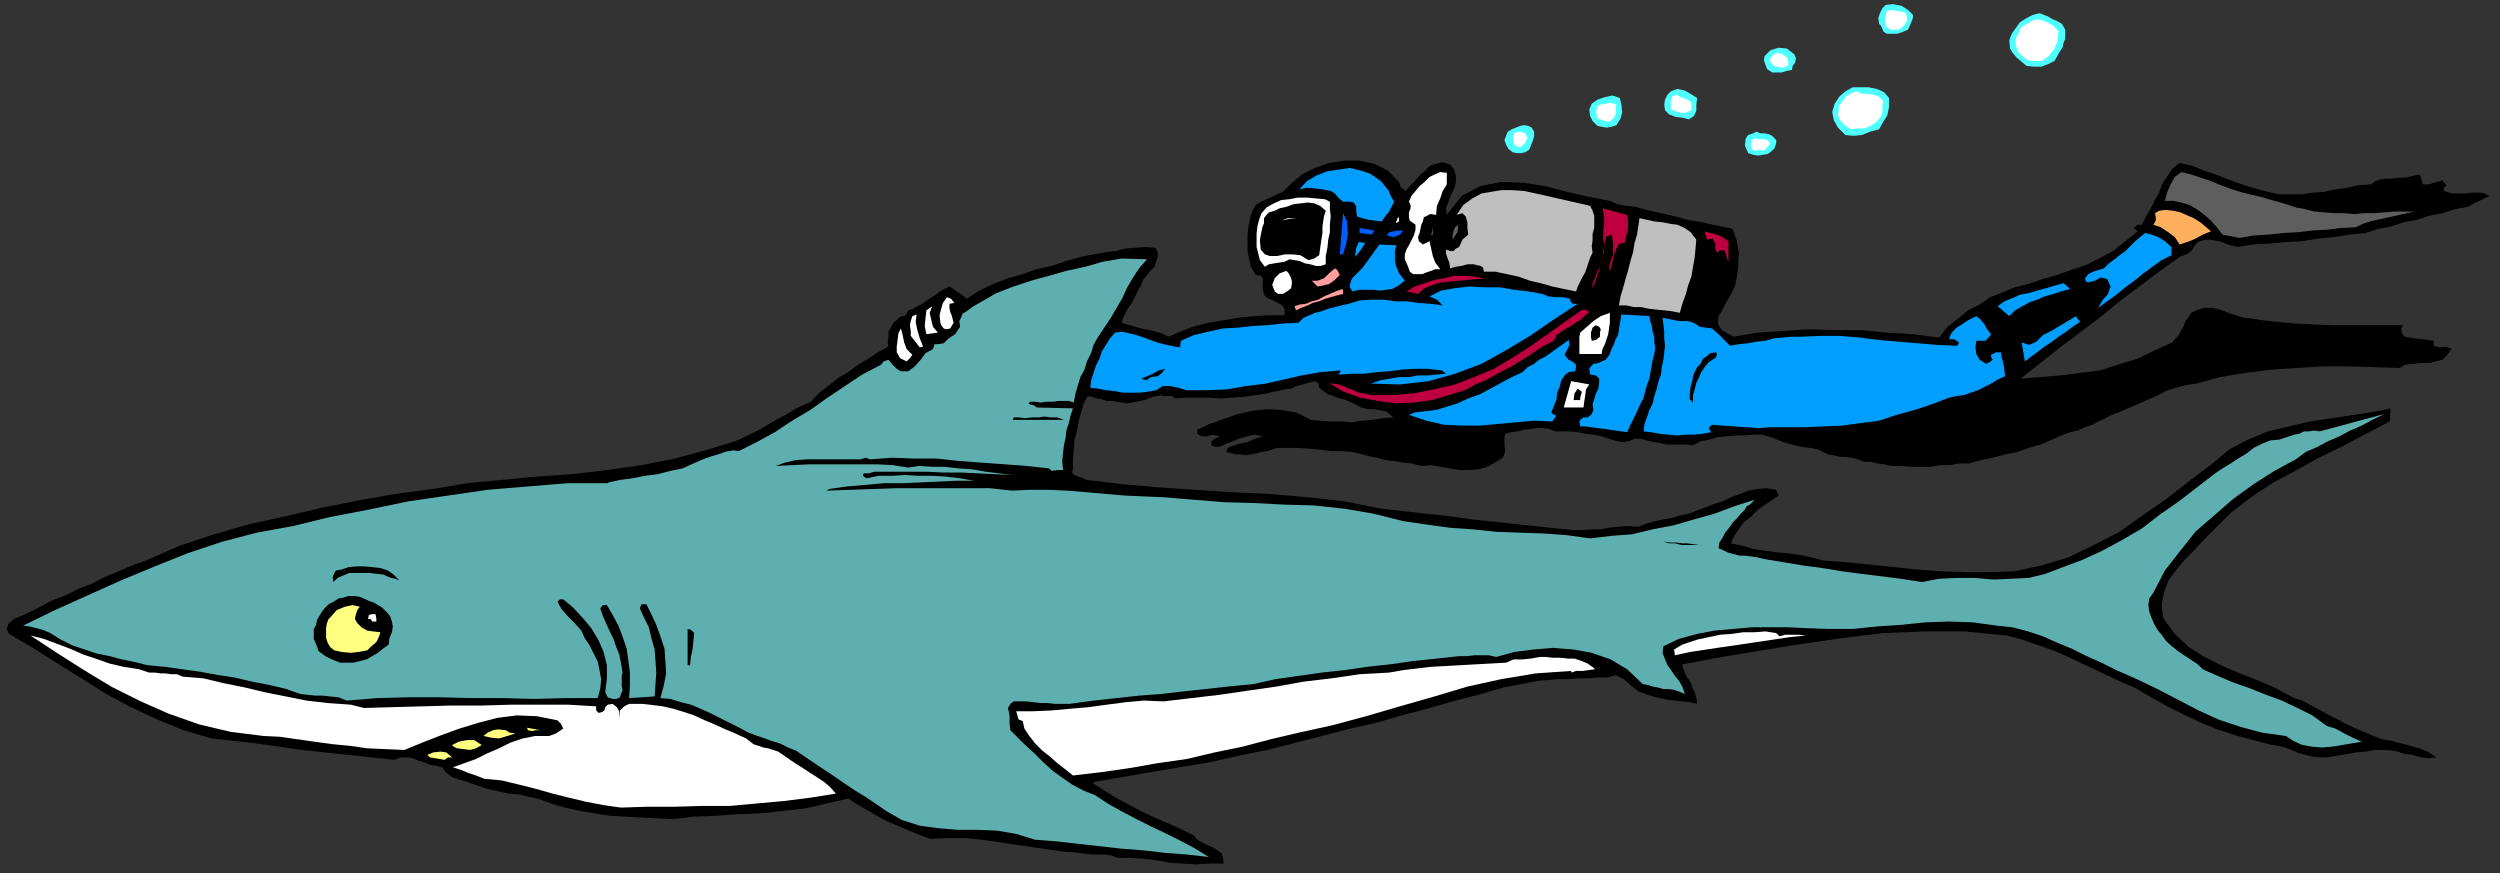 <?xml version="1.0" encoding="UTF-8" standalone="no"?>
<svg
   xmlns:dc="http://purl.org/dc/elements/1.1/"
   xmlns:cc="http://creativecommons.org/ns#"
   xmlns:rdf="http://www.w3.org/1999/02/22-rdf-syntax-ns#"
   xmlns:svg="http://www.w3.org/2000/svg"
   xmlns="http://www.w3.org/2000/svg"
   xmlns:sodipodi="http://sodipodi.sourceforge.net/DTD/sodipodi-0.dtd"
   xmlns:inkscape="http://www.inkscape.org/namespaces/inkscape"
   version="1.0"
   width="129.808mm"
   height="45.351mm"
   id="svg151"
   sodipodi:docname="GC001273.WMF">
  <rect width="100%" height="100%" fill="#333333" stroke="none"/>
  <sodipodi:namedview
     pagecolor="#ffffff"
     bordercolor="#666666"
     borderopacity="1"
     objecttolerance="10"
     gridtolerance="10"
     guidetolerance="10"
     inkscape:pageopacity="0"
     inkscape:pageshadow="2"
     inkscape:window-width="640"
     inkscape:window-height="480"
     id="namedview153" />
  <defs
     id="defs3">
    <pattern
       id="WMFhbasepattern"
       patternUnits="userSpaceOnUse"
       width="6"
       height="6"
       x="0"
       y="0" />
  </defs>
  <path
     style="fill:#4fffff;fill-rule:evenodd;fill-opacity:1;stroke:none;"
     d="  M 375.396,2.908   L 375.396,3.554   L 375.073,4.362   L 374.75,5.17   L 374.427,5.816   L 373.296,6.301   L 372.326,6.624   L 371.195,6.624   L 370.225,6.624   L 369.579,6.139   L 369.417,5.654   L 369.094,5.008   L 368.771,4.685   L 368.609,3.554   L 368.932,2.585   L 369.417,1.616   L 370.064,0.969   L 371.518,0.808   L 373.134,1.131   L 374.427,1.939   L 375.396,2.908  z "
     id="path5" />
  <path
     style="fill:#ffffff;fill-rule:evenodd;fill-opacity:1;stroke:none;"
     d="  M 374.265,3.231   L 374.265,3.877   L 373.942,4.685   L 373.296,5.331   L 372.649,5.816   L 371.033,5.816   L 370.064,5.17   L 369.902,4.039   L 370.064,3.07   L 370.225,2.262   L 371.195,1.939   L 372.003,2.1   L 372.972,2.262   L 373.78,2.423   L 374.265,3.231  z "
     id="path7" />
  <path
     style="fill:#4fffff;fill-rule:evenodd;fill-opacity:1;stroke:none;"
     d="  M 405.292,5.816   L 405.292,6.624   L 405.292,7.593   L 404.969,8.401   L 404.808,9.209   L 404,10.501   L 403.192,11.955   L 401.899,12.601   L 400.606,13.086   L 399.152,13.086   L 397.697,12.924   L 396.728,12.117   L 395.758,11.309   L 394.95,10.339   L 394.465,9.532   L 394.304,7.916   L 394.788,6.624   L 395.596,5.493   L 396.404,4.362   L 397.697,3.554   L 398.99,2.908   L 400.283,2.585   L 401.899,3.231   L 402.707,3.716   L 403.838,4.2   L 404.646,4.685   L 405.292,5.816  z "
     id="path9" />
  <path
     style="fill:#ffffff;fill-rule:evenodd;fill-opacity:1;stroke:none;"
     d="  M 404,6.139   L 403.838,6.947   L 403.838,7.916   L 403.515,8.724   L 403.192,9.532   L 402.06,10.986   L 400.768,11.955   L 399.798,11.955   L 398.99,11.955   L 397.859,11.793   L 397.212,11.309   L 396.081,10.178   L 395.596,8.885   L 395.596,7.593   L 396.243,6.301   L 396.566,5.331   L 397.536,4.847   L 398.344,4.362   L 399.152,3.877   L 400.444,3.877   L 401.737,4.362   L 402.868,5.008   L 404,6.139  z "
     id="path11" />
  <path
     style="fill:#4fffff;fill-rule:evenodd;fill-opacity:1;stroke:none;"
     d="  M 352.126,10.663   L 352.449,11.47   L 352.288,12.278   L 351.803,12.924   L 351.641,13.732   L 350.672,13.894   L 349.702,14.217   L 348.732,14.217   L 347.763,14.217   L 346.793,13.571   L 346.47,12.763   L 346.147,11.793   L 346.308,10.986   L 347.44,9.855   L 349.056,9.37   L 350.672,9.532   L 352.126,10.663  z "
     id="path13" />
  <path
     style="fill:#ffffff;fill-rule:evenodd;fill-opacity:1;stroke:none;"
     d="  M 350.995,12.763   L 350.187,13.247   L 349.54,13.247   L 348.732,13.086   L 348.086,12.924   L 347.278,11.955   L 347.763,10.986   L 348.571,10.339   L 349.864,10.663   L 350.833,11.47   L 350.995,12.763  z "
     id="path15" />
  <path
     style="fill:#4fffff;fill-rule:evenodd;fill-opacity:1;stroke:none;"
     d="  M 370.71,19.225   L 370.71,20.033   L 370.71,21.002   L 370.548,21.81   L 370.387,22.618   L 369.579,23.91   L 368.771,25.364   L 366.993,25.849   L 365.377,26.495   L 363.761,26.656   L 362.145,26.495   L 360.691,25.041   L 359.883,23.587   L 359.56,21.971   L 360.044,20.356   L 361.014,18.902   L 362.145,17.933   L 363.6,17.125   L 365.216,17.125   L 366.67,17.125   L 368.286,17.448   L 369.74,18.094   L 370.71,19.225  z "
     id="path17" />
  <path
     style="fill:#4fffff;fill-rule:evenodd;fill-opacity:1;stroke:none;"
     d="  M 333.057,19.225   L 332.896,20.517   L 332.896,21.81   L 332.411,22.779   L 331.441,23.425   L 330.148,23.102   L 328.856,22.941   L 327.563,22.456   L 326.755,21.648   L 326.593,20.517   L 326.755,19.548   L 327.24,18.579   L 327.886,17.933   L 329.179,17.448   L 330.633,17.771   L 331.764,18.417   L 333.057,19.225  z "
     id="path19" />
  <path
     style="fill:#ffffff;fill-rule:evenodd;fill-opacity:1;stroke:none;"
     d="  M 369.579,19.871   L 369.417,20.679   L 369.417,21.971   L 369.094,22.941   L 368.286,23.91   L 366.993,24.718   L 365.862,25.202   L 364.408,25.202   L 363.276,25.364   L 361.984,24.556   L 361.014,23.425   L 360.691,22.456   L 360.852,21.648   L 360.852,20.841   L 361.337,20.194   L 362.307,18.902   L 363.761,18.094   L 364.408,17.933   L 365.377,18.417   L 366.508,18.417   L 367.64,18.579   L 368.609,18.902   L 369.579,19.871  z "
     id="path21" />
  <path
     style="fill:#ffffff;fill-rule:evenodd;fill-opacity:1;stroke:none;"
     d="  M 331.926,21.648   L 330.795,22.133   L 329.825,22.133   L 328.856,21.81   L 327.886,21.487   L 327.886,20.517   L 327.886,19.71   L 328.209,18.902   L 329.017,18.579   L 329.825,19.063   L 331.118,19.548   L 331.441,19.71   L 331.926,20.194   L 331.926,20.679   L 331.926,21.648  z "
     id="path23" />
  <path
     style="fill:#4fffff;fill-rule:evenodd;fill-opacity:1;stroke:none;"
     d="  M 317.867,19.225   L 318.19,20.517   L 318.352,21.971   L 318.028,23.264   L 317.22,24.556   L 316.251,24.879   L 315.281,25.041   L 314.312,24.879   L 313.504,24.718   L 312.534,23.748   L 312.049,22.779   L 311.888,21.487   L 312.372,20.356   L 313.504,19.548   L 314.958,19.063   L 316.412,18.74   L 317.867,19.225  z "
     id="path25" />
  <path
     style="fill:#ffffff;fill-rule:evenodd;fill-opacity:1;stroke:none;"
     d="  M 317.22,20.517   L 317.059,21.325   L 317.059,22.456   L 316.574,23.264   L 315.766,23.91   L 314.473,23.587   L 313.504,23.264   L 313.18,21.971   L 313.504,20.841   L 314.15,20.517   L 315.12,20.356   L 316.089,20.194   L 317.22,20.517  z "
     id="path27" />
  <path
     style="fill:#4fffff;fill-rule:evenodd;fill-opacity:1;stroke:none;"
     d="  M 301.06,25.849   L 301.06,26.818   L 300.737,27.787   L 300.414,28.595   L 300.091,29.403   L 299.283,29.888   L 298.475,30.049   L 297.667,30.049   L 296.859,29.888   L 296.051,29.241   L 295.566,28.434   L 295.243,27.464   L 295.566,26.656   L 295.889,25.849   L 296.697,25.364   L 297.505,25.041   L 298.313,24.718   L 299.121,24.556   L 299.929,24.718   L 300.576,25.041   L 301.06,25.849  z "
     id="path29" />
  <path
     style="fill:#4fffff;fill-rule:evenodd;fill-opacity:1;stroke:none;"
     d="  M 348.571,27.464   L 348.571,28.11   L 348.248,29.08   L 347.601,29.726   L 346.955,30.211   L 345.985,30.372   L 345.016,30.534   L 344.046,30.372   L 343.076,30.049   L 342.43,28.595   L 342.592,27.141   L 343.076,26.495   L 344.046,26.172   L 344.692,25.849   L 345.5,26.172   L 346.308,26.172   L 347.116,26.333   L 347.763,26.656   L 348.571,27.464  z "
     id="path31" />
  <path
     style="fill:#ffffff;fill-rule:evenodd;fill-opacity:1;stroke:none;"
     d="  M 299.768,26.98   L 299.283,28.11   L 298.313,28.918   L 297.344,28.595   L 297.02,27.949   L 296.859,26.98   L 297.182,26.172   L 297.828,25.849   L 298.636,25.849   L 299.283,26.172   L 299.768,26.98  z "
     id="path33" />
  <path
     style="fill:#ffffff;fill-rule:evenodd;fill-opacity:1;stroke:none;"
     d="  M 347.44,28.11   L 346.793,28.918   L 346.147,29.564   L 345.177,29.403   L 344.369,29.564   L 343.723,29.241   L 343.561,28.595   L 343.723,27.626   L 344.369,27.141   L 345.177,27.303   L 345.985,27.303   L 346.793,27.464   L 347.44,28.11  z "
     id="path35" />
  <path
     style="fill:#000000;fill-rule:evenodd;fill-opacity:1;stroke:none;"
     d="  M 274.558,35.703   L 274.881,36.673   L 275.851,37.481   L 276.82,36.35   L 277.79,35.38   L 278.76,34.25   L 279.729,33.442   L 280.699,32.472   L 281.83,32.149   L 283.123,31.826   L 284.577,32.311   L 285.385,33.28   L 285.708,34.573   L 285.708,35.703   L 285.385,36.996   L 284.739,38.288   L 284.254,39.581   L 283.769,40.873   L 283.931,42.166   L 286.84,38.45   L 290.556,36.511   L 294.596,35.703   L 298.96,35.865   L 303.161,36.511   L 307.524,37.642   L 311.726,38.611   L 315.928,39.419   L 317.382,40.065   L 319.16,40.389   L 320.776,40.55   L 322.553,41.035   L 324.492,41.519   L 326.755,42.004   L 328.856,42.489   L 331.118,43.135   L 333.219,43.458   L 335.481,43.943   L 337.744,44.427   L 340.006,44.912   L 340.329,45.881   L 340.814,47.174   L 340.976,48.305   L 341.299,49.759   L 341.137,50.89   L 341.137,52.182   L 340.976,53.313   L 340.814,54.605   L 340.491,56.059   L 339.844,57.513   L 338.875,59.129   L 338.067,60.744   L 337.259,62.037   L 337.097,63.491   L 337.905,64.783   L 340.168,66.076   L 345.016,65.268   L 350.187,64.945   L 355.035,64.622   L 360.206,64.783   L 365.216,64.783   L 370.387,65.268   L 375.396,65.591   L 380.568,66.237   L 382.184,64.137   L 384.284,62.522   L 386.224,60.906   L 388.486,59.775   L 390.587,58.321   L 393.011,57.352   L 395.435,56.382   L 398.02,55.736   L 400.768,54.767   L 403.676,53.959   L 406.424,52.99   L 409.332,52.02   L 411.918,50.728   L 414.665,49.274   L 417.089,47.335   L 419.513,45.397   L 418.705,44.751   L 419.513,44.104   L 420.321,44.104   L 421.129,42.489   L 422.099,40.873   L 422.907,39.258   L 423.715,37.804   L 424.361,36.027   L 425.331,34.573   L 426.3,33.119   L 427.755,31.988   L 430.017,32.472   L 432.441,33.442   L 434.865,34.25   L 437.289,35.219   L 439.551,36.027   L 441.976,36.834   L 444.399,37.481   L 447.147,38.127   L 449.409,38.127   L 451.671,38.127   L 453.934,37.804   L 456.196,37.642   L 458.297,37.157   L 460.721,36.834   L 462.822,36.35   L 465.246,36.188   L 466.215,35.542   L 467.185,35.219   L 468.316,35.057   L 469.447,35.057   L 470.417,34.896   L 471.71,34.896   L 472.679,34.734   L 473.972,34.411   L 474.78,34.25   L 475.103,34.734   L 475.265,35.38   L 475.427,36.188   L 476.719,36.188   L 478.174,35.703   L 479.305,35.38   L 480.113,36.35   L 479.628,36.834   L 479.628,37.481   L 480.598,37.804   L 481.567,37.965   L 482.699,37.965   L 483.991,37.965   L 484.961,37.804   L 486.254,37.804   L 487.223,37.804   L 488.516,38.45   L 487.547,38.935   L 486.577,39.419   L 485.446,39.904   L 484.476,40.55   L 481.891,41.035   L 479.305,41.843   L 476.719,42.327   L 474.295,43.135   L 471.71,43.62   L 469.286,44.427   L 466.7,44.912   L 464.276,45.72   L 461.044,46.043   L 457.974,46.528   L 454.742,46.851   L 451.671,47.335   L 448.439,47.497   L 445.369,47.82   L 442.137,47.982   L 439.067,48.466   L 437.774,48.143   L 436.804,47.82   L 435.512,47.335   L 434.542,47.174   L 433.411,47.012   L 432.28,47.174   L 431.31,47.497   L 430.502,48.466   L 430.017,49.274   L 429.371,49.759   L 428.563,50.082   L 427.755,50.405   L 423.715,53.313   L 419.836,56.221   L 415.958,59.129   L 412.241,62.198   L 408.363,65.106   L 404.484,68.014   L 400.606,71.084   L 396.728,74.153   L 396.728,74.315   L 400.444,73.992   L 404.323,73.669   L 408.201,73.184   L 412.08,72.699   L 415.635,71.569   L 419.352,70.438   L 422.745,68.822   L 426.3,67.207   L 426.947,66.399   L 427.593,65.753   L 428.078,64.783   L 428.563,63.975   L 428.886,63.006   L 429.532,62.198   L 430.017,61.391   L 430.987,60.906   L 432.441,60.421   L 434.057,60.421   L 435.673,60.744   L 437.289,61.391   L 438.743,61.875   L 440.36,62.36   L 441.976,62.522   L 443.915,62.845   L 446.985,63.168   L 450.54,63.491   L 453.934,63.652   L 457.651,63.814   L 461.206,63.814   L 464.761,63.814   L 468.155,63.814   L 471.548,63.814   L 471.225,64.46   L 471.387,65.429   L 471.871,66.076   L 472.841,66.237   L 477.689,66.883   L 477.527,67.53   L 477.851,68.014   L 478.174,68.014   L 478.82,68.176   L 479.951,68.014   L 481.083,68.499   L 480.275,69.63   L 479.305,70.599   L 478.012,70.922   L 476.719,71.245   L 475.103,71.245   L 473.487,71.407   L 472.033,71.569   L 470.902,72.215   L 465.892,72.053   L 460.883,71.892   L 455.873,71.892   L 450.863,72.215   L 445.692,72.538   L 440.683,73.184   L 435.673,73.992   L 430.987,75.284   L 428.886,75.607   L 426.947,76.092   L 425.008,76.738   L 423.23,77.708   L 421.291,78.515   L 419.513,79.323   L 417.574,80.131   L 415.796,80.939   L 414.342,81.423   L 413.211,82.07   L 411.756,82.716   L 410.625,83.362   L 409.171,83.847   L 407.716,84.493   L 406.262,84.816   L 404.969,85.301   L 402.707,86.27   L 400.444,87.239   L 398.182,87.886   L 395.92,88.693   L 393.496,89.178   L 391.072,89.824   L 388.648,90.309   L 386.385,90.955   L 384.446,90.955   L 382.668,91.278   L 380.729,91.278   L 378.952,91.601   L 377.012,91.601   L 375.073,91.601   L 373.134,91.44   L 371.195,91.44   L 369.74,91.117   L 368.448,90.955   L 367.155,90.632   L 365.862,90.632   L 364.569,90.147   L 363.438,89.824   L 362.307,89.663   L 361.176,89.663   L 359.883,89.34   L 358.752,89.178   L 357.782,88.693   L 356.812,88.209   L 355.196,87.886   L 353.742,87.724   L 352.288,87.401   L 350.995,87.078   L 349.54,86.593   L 348.409,86.108   L 346.955,85.624   L 345.824,85.301   L 344.046,85.301   L 342.268,85.462   L 340.491,85.462   L 338.875,85.624   L 337.097,85.785   L 335.481,86.27   L 333.704,86.593   L 332.249,87.401   L 330.795,87.239   L 329.664,87.239   L 328.209,87.239   L 327.078,87.239   L 325.785,86.916   L 324.492,86.755   L 323.2,86.432   L 322.068,86.108   L 320.776,86.108   L 319.644,86.593   L 318.513,86.755   L 317.382,86.593   L 315.766,86.108   L 314.312,85.624   L 312.696,85.301   L 311.241,85.139   L 309.625,84.816   L 308.171,84.654   L 306.716,84.654   L 305.262,84.654   L 303.969,84.17   L 302.838,84.008   L 301.545,84.008   L 300.414,84.17   L 299.121,84.331   L 297.828,84.654   L 296.536,84.816   L 295.404,85.139   L 295.243,85.785   L 295.243,86.755   L 295.243,87.562   L 295.404,88.37   L 295.243,89.016   L 294.92,89.824   L 294.435,90.147   L 293.627,90.632   L 291.849,91.601   L 290.233,92.086   L 288.294,92.247   L 286.516,92.247   L 284.577,91.924   L 282.638,91.601   L 280.699,91.278   L 278.921,91.44   L 277.144,90.955   L 275.366,90.793   L 273.588,90.47   L 271.972,90.309   L 270.195,89.824   L 268.579,89.501   L 266.801,89.016   L 265.347,88.693   L 263.084,88.532   L 261.145,88.532   L 258.883,88.209   L 256.944,88.047   L 254.681,87.886   L 252.581,87.886   L 250.641,87.886   L 248.702,88.532   L 247.571,88.693   L 246.44,89.016   L 245.47,89.178   L 244.501,89.34   L 243.369,89.178   L 242.4,89.178   L 241.43,88.855   L 240.622,88.693   L 240.945,87.886   L 241.753,87.562   L 243.208,87.078   L 244.824,86.755   L 246.278,86.108   L 247.894,85.624   L 246.278,85.301   L 244.662,85.624   L 243.046,86.108   L 241.592,86.755   L 240.622,87.078   L 239.653,87.562   L 238.683,87.724   L 237.713,87.401   L 237.713,86.593   L 238.198,86.27   L 238.683,85.947   L 239.329,85.624   L 238.037,85.301   L 236.905,85.624   L 235.774,85.624   L 234.966,85.139   L 234.966,84.331   L 237.39,83.2   L 240.137,82.231   L 242.885,81.262   L 245.793,80.616   L 248.541,80.292   L 251.449,80.454   L 254.358,80.939   L 257.267,82.393   L 259.206,82.554   L 261.145,82.716   L 263.246,82.716   L 265.347,82.877   L 267.286,82.554   L 269.387,82.393   L 271.326,82.07   L 273.427,81.908   L 272.134,80.777   L 270.518,80.454   L 269.548,80.292   L 268.74,80.292   L 267.771,80.131   L 267.125,79.969   L 265.993,79.323   L 264.862,78.838   L 263.731,78.354   L 262.761,78.192   L 261.63,77.708   L 260.661,77.384   L 259.691,76.738   L 258.883,76.092   L 258.721,75.123   L 258.075,74.8   L 256.782,75.123   L 255.651,75.446   L 254.358,75.769   L 253.389,76.254   L 252.096,76.415   L 250.965,76.738   L 249.672,76.9   L 248.702,77.223   L 246.44,77.546   L 244.177,77.869   L 241.915,78.031   L 239.653,78.192   L 237.229,78.031   L 234.966,78.031   L 232.704,78.031   L 230.603,78.192   L 229.957,77.708   L 229.149,77.708   L 228.341,77.708   L 227.856,77.546   L 226.24,77.869   L 224.624,78.515   L 223.816,78.677   L 223.008,78.838   L 222.038,79   L 221.23,79.162   L 220.099,79   L 219.129,78.838   L 218.16,78.677   L 217.19,78.677   L 216.221,78.354   L 215.251,78.192   L 214.281,77.869   L 213.473,77.708   L 212.665,79.162   L 212.181,80.939   L 211.696,82.554   L 211.373,84.493   L 210.888,86.27   L 210.726,88.047   L 210.565,89.986   L 210.565,91.924   L 210.403,92.894   L 211.211,93.378   L 212.181,93.701   L 213.312,94.186   L 220.099,94.994   L 227.371,95.64   L 234.643,96.125   L 241.915,96.609   L 249.187,96.933   L 256.621,97.579   L 263.892,98.387   L 271.164,99.841   L 275.528,100.325   L 279.891,100.81   L 284.416,101.295   L 288.94,101.941   L 293.465,102.425   L 297.99,102.91   L 302.515,103.395   L 307.201,103.879   L 308.817,104.041   L 310.595,104.041   L 312.372,103.879   L 314.15,103.879   L 315.766,103.556   L 317.544,103.395   L 319.483,103.233   L 321.584,103.395   L 323.038,102.749   L 324.816,102.264   L 326.432,101.941   L 328.209,101.618   L 329.825,101.133   L 331.441,100.81   L 333.057,100.164   L 334.835,99.517   L 336.451,98.871   L 338.067,98.387   L 339.683,97.579   L 341.46,96.933   L 343.076,96.286   L 344.854,95.963   L 346.632,95.802   L 348.571,96.125   L 348.732,96.609   L 349.056,97.256   L 347.601,98.225   L 346.147,99.194   L 344.854,100.164   L 343.561,101.456   L 342.268,102.425   L 341.299,103.718   L 340.329,105.172   L 339.683,106.626   L 341.945,107.11   L 344.208,107.757   L 346.47,108.08   L 348.732,108.403   L 350.833,108.564   L 353.096,108.888   L 355.358,109.372   L 357.944,110.018   L 362.468,110.342   L 367.155,110.826   L 371.841,111.311   L 376.528,111.796   L 381.052,112.119   L 385.9,112.28   L 390.425,112.28   L 395.273,112.119   L 400.606,110.988   L 405.939,109.372   L 410.948,106.949   L 415.958,104.364   L 420.483,101.133   L 425.169,97.902   L 429.694,94.348   L 434.219,90.955   L 437.451,88.209   L 441.168,86.27   L 445.046,84.654   L 449.247,83.685   L 453.287,82.716   L 457.651,82.07   L 461.852,81.423   L 466.215,80.777   L 469.124,80.131   L 468.963,82.716   L 464.276,85.139   L 459.751,87.562   L 455.065,89.824   L 450.702,92.247   L 446.177,94.671   L 441.976,97.417   L 437.935,100.487   L 434.219,104.203   L 432.441,105.98   L 430.664,107.918   L 428.724,109.857   L 427.108,111.796   L 425.654,113.734   L 424.684,116.158   L 424.2,118.581   L 424.523,121.327   L 426.785,124.397   L 429.532,126.982   L 432.603,128.92   L 436.158,130.697   L 439.551,132.151   L 443.268,133.605   L 446.662,135.059   L 450.217,136.998   L 451.833,137.483   L 453.611,138.452   L 455.388,139.421   L 457.166,140.391   L 458.782,141.198   L 460.559,142.168   L 462.337,142.976   L 464.276,143.783   L 465.731,144.43   L 467.508,145.076   L 469.286,145.399   L 471.225,145.883   L 473.003,146.368   L 474.78,146.853   L 476.396,147.499   L 478.174,148.63   L 476.558,148.791   L 475.103,148.63   L 473.487,148.145   L 472.033,147.984   L 469.932,147.337   L 467.993,147.176   L 466.054,147.176   L 464.276,147.499   L 462.337,147.661   L 460.559,147.984   L 458.62,148.307   L 456.681,148.63   L 455.227,148.63   L 453.772,148.468   L 452.479,148.145   L 451.187,147.822   L 449.732,147.176   L 448.439,146.691   L 447.147,146.368   L 445.854,146.207   L 442.137,145.237   L 438.582,144.268   L 435.188,143.137   L 431.956,141.845   L 428.563,140.229   L 425.331,138.614   L 422.099,136.836   L 419.19,135.059   L 415.796,133.605   L 412.726,132.151   L 409.656,130.697   L 406.585,129.243   L 403.353,127.789   L 400.121,126.659   L 396.889,125.528   L 393.819,124.72   L 385.577,123.912   L 377.659,123.912   L 369.579,124.235   L 361.66,125.205   L 353.742,126.335   L 345.824,127.628   L 337.905,128.92   L 330.148,130.374   L 330.31,131.182   L 330.633,131.99   L 331.118,132.959   L 331.764,133.928   L 332.088,134.898   L 332.572,135.867   L 332.896,136.836   L 333.057,138.129   L 331.603,137.806   L 330.148,137.644   L 328.694,137.483   L 327.24,137.321   L 325.785,136.998   L 324.331,136.675   L 322.876,136.19   L 321.584,135.706   L 320.129,134.575   L 318.675,133.282   L 317.059,132.475   L 315.443,132.959   L 313.504,132.959   L 311.564,133.121   L 309.625,133.121   L 307.686,133.282   L 305.747,133.282   L 303.808,133.444   L 301.868,133.605   L 300.252,133.928   L 295.081,134.898   L 290.072,136.352   L 285.062,137.644   L 280.052,139.098   L 275.043,140.391   L 270.033,141.845   L 265.024,142.976   L 260.014,144.268   L 254.358,145.722   L 248.702,147.176   L 243.046,148.307   L 237.39,149.599   L 231.573,150.569   L 225.755,151.538   L 220.099,152.507   L 214.605,153.477   L 214.605,153.8   L 216.867,155.254   L 219.291,156.708   L 221.715,158   L 224.139,159.293   L 226.563,160.423   L 229.149,161.554   L 231.734,162.685   L 234.32,163.978   L 234.805,164.624   L 235.774,165.27   L 236.744,165.755   L 237.875,166.239   L 238.683,166.724   L 239.653,167.37   L 239.976,168.178   L 240.137,169.47   L 237.39,169.47   L 234.805,169.632   L 232.057,169.47   L 229.633,169.309   L 226.886,168.824   L 224.301,168.501   L 221.715,168.34   L 219.291,168.34   L 217.998,167.855   L 216.705,167.693   L 215.413,167.693   L 214.281,167.693   L 212.827,167.532   L 211.696,167.37   L 210.403,167.209   L 209.272,167.209   L 205.878,166.724   L 202.485,166.239   L 199.253,165.755   L 196.021,165.27   L 192.627,164.785   L 189.233,164.462   L 185.84,164.462   L 182.608,164.624   L 180.345,163.816   L 178.406,163.008   L 176.144,162.039   L 174.205,161.231   L 172.104,160.1   L 170.165,158.969   L 168.225,157.839   L 166.448,156.708   L 162.246,157.677   L 158.045,158.646   L 153.681,159.131   L 149.318,159.616   L 144.793,159.777   L 140.43,160.1   L 136.067,160.262   L 132.189,160.746   L 128.795,160.585   L 125.725,160.423   L 122.654,160.262   L 119.745,160.1   L 116.675,159.616   L 113.766,159.131   L 110.857,158.485   L 108.11,157.677   L 106.009,156.869   L 103.909,156.385   L 101.808,155.9   L 99.869,155.738   L 97.606,155.254   L 95.505,154.769   L 93.566,154.123   L 91.789,153.477   L 90.173,152.992   L 88.718,152.507   L 87.426,151.538   L 86.779,150.569   L 85.486,150.245   L 84.355,150.084   L 83.224,149.599   L 82.093,149.276   L 80.962,148.791   L 79.83,148.63   L 78.538,148.63   L 77.406,149.115   L 72.882,148.63   L 68.357,148.145   L 63.832,147.661   L 59.307,147.176   L 54.782,146.53   L 50.258,145.883   L 45.894,145.399   L 41.531,144.914   L 36.037,143.299   L 30.866,141.198   L 25.694,138.775   L 20.846,136.19   L 15.998,133.121   L 11.312,130.213   L 6.464,127.143   L 1.778,124.397   L 1.293,123.427   L 1.616,122.458   L 2.909,121.327   L 4.686,120.681   L 6.302,119.873   L 7.918,119.066   L 10.342,117.773   L 12.928,116.804   L 15.514,115.511   L 18.099,114.542   L 20.523,113.25   L 23.27,112.119   L 25.856,110.988   L 28.603,110.018   L 35.229,107.11   L 42.016,104.849   L 48.803,102.91   L 56.075,101.295   L 63.024,99.679   L 70.296,98.225   L 77.568,96.933   L 85.002,95.963   L 91.627,94.832   L 98.414,94.186   L 105.201,93.54   L 112.312,93.055   L 119.099,92.247   L 125.886,91.278   L 132.512,89.986   L 138.976,88.209   L 141.561,87.401   L 144.309,86.593   L 146.733,85.462   L 149.318,84.17   L 151.742,82.716   L 154.166,81.423   L 156.59,79.969   L 159.176,78.838   L 160.792,77.061   L 162.731,75.607   L 164.509,74.153   L 166.448,73.023   L 168.387,71.569   L 170.326,70.438   L 172.265,69.145   L 174.366,68.014   L 174.205,67.045   L 174.366,66.076   L 174.366,65.106   L 174.851,64.299   L 175.336,63.329   L 175.982,62.845   L 176.629,62.198   L 177.76,61.875   L 178.245,60.906   L 179.214,60.583   L 180.022,60.098   L 180.992,59.614   L 182.123,58.806   L 183.416,57.998   L 184.709,57.029   L 186.325,56.221   L 187.133,56.706   L 187.941,57.352   L 188.749,57.836   L 189.718,58.644   L 192.142,57.029   L 194.889,55.736   L 197.798,54.605   L 200.707,53.798   L 203.454,52.828   L 206.363,52.182   L 209.272,51.213   L 212.181,50.405   L 213.797,50.082   L 215.574,49.759   L 217.19,49.436   L 218.968,49.274   L 220.745,48.789   L 222.685,48.628   L 224.624,48.466   L 226.725,48.628   L 227.209,49.436   L 227.209,50.405   L 226.886,51.374   L 226.563,52.344   L 225.755,53.151   L 225.109,53.959   L 224.301,54.928   L 223.977,55.898   L 223.493,56.706   L 223.008,57.675   L 222.523,58.644   L 222.038,59.614   L 221.392,60.421   L 220.907,61.391   L 220.422,62.36   L 220.099,63.329   L 221.069,63.652   L 222.361,63.975   L 223.331,64.299   L 224.624,64.622   L 225.755,64.783   L 226.886,65.106   L 228.017,65.429   L 229.31,66.076   L 231.896,64.945   L 234.643,63.975   L 237.229,63.329   L 240.137,62.845   L 243.046,62.36   L 245.955,62.037   L 248.864,61.875   L 252.096,61.875   L 252.096,60.744   L 251.773,60.098   L 251.126,59.614   L 250.48,59.29   L 249.51,58.806   L 248.702,58.483   L 248.056,57.836   L 247.894,57.19   L 247.733,55.898   L 247.894,54.928   L 247.571,54.121   L 246.44,53.959   L 245.47,52.344   L 245.147,50.89   L 244.824,49.274   L 244.824,47.82   L 244.824,46.043   L 244.985,44.589   L 245.309,42.812   L 245.793,41.358   L 246.44,40.227   L 247.409,39.581   L 248.541,39.096   L 249.672,38.611   L 250.641,38.127   L 251.773,37.642   L 252.581,36.834   L 253.389,36.027   L 255.489,34.25   L 258.075,32.957   L 260.822,31.988   L 263.892,31.503   L 266.801,31.503   L 269.71,32.149   L 272.296,33.442   L 274.558,35.703  z "
     id="path37" />
  <path
     style="fill:#009eff;fill-rule:evenodd;fill-opacity:1;stroke:none;"
     d="  M 271.003,35.542   L 271.649,36.35   L 272.457,37.319   L 272.942,38.45   L 273.588,39.581   L 273.104,40.55   L 272.619,41.519   L 271.811,42.489   L 271.164,43.458   L 269.872,43.297   L 268.579,43.135   L 267.286,42.812   L 266.317,42.489   L 266.155,41.519   L 266.155,40.55   L 265.67,39.742   L 264.862,39.581   L 263.569,39.581   L 262.761,38.935   L 261.953,37.965   L 261.145,37.481   L 259.529,37.157   L 258.075,36.996   L 256.459,36.834   L 255.005,37.157   L 256.459,35.542   L 258.398,34.411   L 260.499,33.603   L 262.761,33.28   L 264.862,32.957   L 266.963,33.442   L 268.902,34.088   L 271.003,35.542  z "
     id="path39" />
  <path
     style="fill:#ffffff;fill-rule:evenodd;fill-opacity:1;stroke:none;"
     d="  M 283.931,36.188   L 283.123,37.481   L 282.638,38.935   L 281.992,40.389   L 281.83,42.166   L 280.699,42.004   L 280.052,42.327   L 279.406,42.65   L 279.244,43.458   L 278.921,44.104   L 278.76,44.912   L 278.598,45.72   L 278.275,46.528   L 278.436,47.335   L 279.244,47.982   L 280.537,47.335   L 280.86,48.789   L 281.184,50.243   L 281.668,51.536   L 282.638,52.828   L 281.668,52.828   L 280.86,53.151   L 279.891,53.474   L 279.083,53.798   L 278.113,53.798   L 277.305,53.798   L 276.659,53.313   L 276.336,52.344   L 275.689,50.89   L 275.689,49.92   L 276.012,48.951   L 276.497,48.143   L 276.982,47.174   L 277.467,46.205   L 277.79,45.074   L 277.79,44.104   L 276.659,43.297   L 276.497,42.65   L 276.497,41.681   L 276.82,40.873   L 276.82,40.227   L 276.497,39.581   L 276.982,38.45   L 277.79,37.481   L 278.598,36.511   L 279.568,35.703   L 280.537,34.734   L 281.507,34.25   L 282.638,33.765   L 283.931,33.926   L 283.931,36.188  z "
     id="path41" />
  <path
     style="fill:#5e5e5e;fill-rule:evenodd;fill-opacity:1;stroke:none;"
     d="  M 443.591,38.611   L 445.207,39.096   L 446.985,39.581   L 448.601,40.065   L 450.54,40.712   L 452.318,41.035   L 454.257,41.519   L 456.196,41.681   L 458.297,41.843   L 460.075,41.843   L 462.014,42.004   L 463.953,41.843   L 465.892,41.843   L 467.831,41.681   L 469.771,41.519   L 471.71,41.519   L 473.811,41.519   L 472.356,41.843   L 470.902,42.166   L 469.447,42.489   L 467.993,42.812   L 466.539,43.135   L 465.084,43.458   L 463.63,43.943   L 462.337,44.589   L 459.428,44.751   L 456.681,45.074   L 453.772,45.235   L 451.025,45.558   L 448.116,45.72   L 445.207,46.043   L 442.299,46.205   L 439.551,46.689   L 436.158,46.043   L 435.027,44.589   L 433.896,43.297   L 432.603,42.166   L 431.31,41.196   L 429.694,40.227   L 428.078,39.742   L 426.462,39.419   L 424.846,39.419   L 425.331,37.642   L 425.977,36.188   L 426.785,34.734   L 428.078,33.765   L 430.017,34.25   L 431.956,34.896   L 433.896,35.542   L 435.835,36.35   L 437.612,36.996   L 439.551,37.642   L 441.491,38.127   L 443.591,38.611  z "
     id="path43" />
  <path
     style="fill:#bfbfbf;fill-rule:evenodd;fill-opacity:1;stroke:none;"
     d="  M 312.049,40.389   L 312.534,41.358   L 312.857,42.327   L 312.857,43.458   L 312.857,44.751   L 312.534,45.881   L 312.534,47.174   L 312.372,48.305   L 312.534,49.597   L 312.049,50.566   L 311.726,51.536   L 311.403,52.505   L 311.08,53.474   L 310.595,54.282   L 310.11,55.252   L 309.625,56.221   L 309.302,57.19   L 306.878,56.706   L 304.616,56.221   L 302.353,55.575   L 300.252,55.09   L 297.99,54.282   L 295.728,53.798   L 293.465,53.313   L 291.203,53.313   L 291.041,52.505   L 290.556,52.182   L 289.748,52.02   L 289.264,51.859   L 287.971,51.859   L 286.84,52.182   L 285.708,52.344   L 284.577,52.667   L 284.416,51.536   L 284.092,50.728   L 283.769,49.759   L 283.769,48.951   L 284.577,49.274   L 285.224,49.274   L 285.708,48.789   L 286.355,48.466   L 287.001,47.012   L 288.132,46.043   L 287.971,44.751   L 287.971,43.62   L 287.648,42.489   L 287.001,41.843   L 285.87,42.166   L 287.163,40.227   L 288.94,38.935   L 290.718,37.965   L 292.657,37.642   L 294.596,37.319   L 296.859,37.319   L 299.121,37.481   L 301.384,37.965   L 312.049,40.389  z "
     id="path45" />
  <path
     style="fill:#ffffff;fill-rule:evenodd;fill-opacity:1;stroke:none;"
     d="  M 260.984,39.581   L 260.984,41.035   L 261.145,42.489   L 260.984,43.943   L 260.984,45.558   L 260.661,47.012   L 260.499,48.628   L 260.176,50.243   L 260.176,51.859   L 259.206,52.182   L 258.237,52.182   L 257.105,51.859   L 256.136,51.697   L 255.005,51.213   L 254.035,51.051   L 253.065,50.89   L 252.096,51.374   L 250.965,51.536   L 249.995,51.697   L 249.025,51.859   L 248.217,52.344   L 247.248,51.051   L 246.925,49.759   L 246.601,48.466   L 246.601,47.174   L 246.601,45.72   L 246.763,44.427   L 247.086,43.135   L 247.571,41.843   L 248.541,40.712   L 249.995,39.904   L 251.449,39.258   L 253.065,39.096   L 254.681,38.773   L 256.459,38.773   L 258.237,38.935   L 260.014,39.096   L 260.984,39.581  z "
     id="path47" />
  <path
     style="fill:#000000;fill-rule:evenodd;fill-opacity:1;stroke:none;"
     d="  M 260.176,41.358   L 259.853,42.327   L 259.691,43.297   L 259.529,44.427   L 259.529,45.72   L 259.368,46.689   L 259.206,47.82   L 259.045,48.951   L 258.883,50.082   L 257.913,50.728   L 256.782,51.051   L 255.166,50.082   L 253.712,49.92   L 252.096,49.92   L 250.641,50.243   L 249.187,50.243   L 248.217,49.92   L 247.409,48.951   L 247.248,47.174   L 247.409,46.205   L 247.571,45.397   L 247.733,44.589   L 248.056,43.781   L 248.056,42.812   L 248.541,42.166   L 249.025,41.681   L 250.157,41.358   L 251.126,40.873   L 252.581,40.55   L 253.873,40.065   L 255.328,39.904   L 256.621,39.742   L 257.913,39.904   L 259.045,40.389   L 260.176,41.358  z "
     id="path49" />
  <path
     style="fill:#bf0040;fill-rule:evenodd;fill-opacity:1;stroke:none;"
     d="  M 319.321,42.166   L 319.483,43.458   L 319.483,44.912   L 319.16,46.205   L 318.836,47.659   L 317.705,47.82   L 317.22,48.789   L 316.736,50.082   L 316.412,51.374   L 315.928,53.313   L 315.766,52.505   L 315.928,51.697   L 316.251,50.728   L 316.574,49.92   L 316.574,48.789   L 316.574,47.82   L 316.412,46.851   L 316.251,46.043   L 315.281,46.366   L 314.958,47.174   L 314.796,48.305   L 314.796,49.436   L 314.473,50.243   L 314.312,51.213   L 313.988,52.182   L 313.827,53.151   L 313.504,53.959   L 313.18,54.928   L 312.857,55.736   L 312.534,56.706   L 312.534,55.575   L 313.019,54.605   L 313.342,53.636   L 313.827,52.667   L 314.15,51.536   L 314.473,50.405   L 314.635,49.274   L 314.796,48.143   L 314.635,47.012   L 314.635,46.043   L 314.635,45.074   L 314.796,44.266   L 314.796,43.297   L 314.796,42.489   L 314.635,41.519   L 314.473,40.873   L 315.604,41.196   L 316.897,41.519   L 318.028,41.843   L 319.321,42.166  z "
     id="path51" />
  <path
     style="fill:#ffb05e;fill-rule:evenodd;fill-opacity:1;stroke:none;"
     d="  M 433.896,45.397   L 432.28,46.043   L 430.825,46.851   L 429.209,47.497   L 427.755,47.982   L 426.785,46.528   L 425.492,45.558   L 424.038,44.589   L 422.584,44.104   L 423.068,43.297   L 423.068,42.65   L 422.907,41.843   L 423.715,41.358   L 425.008,41.196   L 426.462,41.358   L 427.916,41.681   L 429.371,42.327   L 430.502,42.812   L 431.795,43.62   L 432.764,44.427   L 433.896,45.397  z "
     id="path53" />
  <path
     style="fill:#005eff;fill-rule:evenodd;fill-opacity:1;stroke:none;"
     d="  M 263.569,49.92   L 262.923,49.92   L 263.569,41.843   L 263.892,42.489   L 264.377,43.458   L 264.377,44.589   L 264.539,45.72   L 264.377,46.689   L 264.216,47.82   L 263.892,48.789   L 263.569,49.92  z "
     id="path55" />
  <path
     style="fill:#ffffff;fill-rule:evenodd;fill-opacity:1;stroke:none;"
     d="  M 274.558,43.458   L 273.912,43.781   L 274.396,42.489   L 274.558,42.973   L 274.558,43.458  z "
     id="path57" />
  <path
     style="fill:#ffffff;fill-rule:evenodd;fill-opacity:1;stroke:none;"
     d="  M 254.358,42.812   L 252.904,42.973   L 251.449,43.297   L 252.742,42.812   L 254.358,42.812  z "
     id="path59" />
  <path
     style="fill:#bfbfbf;fill-rule:evenodd;fill-opacity:1;stroke:none;"
     d="  M 332.896,47.012   L 332.734,48.789   L 332.572,50.566   L 332.249,52.344   L 331.926,54.282   L 331.28,56.059   L 330.795,57.836   L 330.148,59.614   L 329.664,61.391   L 328.048,61.068   L 326.593,60.906   L 324.977,60.744   L 323.523,60.583   L 322.068,60.26   L 320.614,60.26   L 319.16,59.937   L 317.705,59.937   L 318.028,58.16   L 318.513,56.544   L 318.998,54.767   L 319.483,53.151   L 319.968,51.213   L 320.452,49.597   L 320.776,47.659   L 321.26,46.043   L 321.745,42.812   L 323.2,43.135   L 324.654,43.458   L 326.27,43.62   L 327.886,43.943   L 329.179,44.104   L 330.633,44.751   L 331.764,45.558   L 332.896,47.012  z "
     id="path61" />
  <path
     style="fill:#5e5e5e;fill-rule:evenodd;fill-opacity:1;stroke:none;"
     d="  M 285.062,47.012   L 285.062,46.205   L 285.224,45.397   L 285.547,44.589   L 286.193,44.104   L 286.032,45.558   L 285.062,47.012  z "
     id="path63" />
  <path
     style="fill:#5e5e5e;fill-rule:evenodd;fill-opacity:1;stroke:none;"
     d="  M 280.86,46.205   L 281.184,44.589   L 281.184,46.043   L 280.86,46.205  z "
     id="path65" />
  <path
     style="fill:#005eff;fill-rule:evenodd;fill-opacity:1;stroke:none;"
     d="  M 269.71,45.235   L 269.548,45.558   L 269.225,46.043   L 266.801,45.72   L 266.801,44.751   L 269.71,45.235  z "
     id="path67" />
  <path
     style="fill:#005eff;fill-rule:evenodd;fill-opacity:1;stroke:none;"
     d="  M 275.366,45.235   L 274.72,46.043   L 273.588,46.528   L 272.78,46.366   L 272.134,46.205   L 272.619,45.558   L 273.427,45.397   L 274.396,45.235   L 275.366,45.235  z "
     id="path69" />
  <path
     style="fill:#bf0040;fill-rule:evenodd;fill-opacity:1;stroke:none;"
     d="  M 339.198,47.335   L 339.198,51.374   L 338.875,50.566   L 338.713,49.92   L 338.39,49.112   L 337.582,49.112   L 336.936,49.597   L 336.612,48.789   L 336.612,47.82   L 336.128,46.851   L 334.996,47.012   L 334.512,45.397   L 335.643,45.72   L 336.936,46.043   L 338.067,46.528   L 339.198,47.335  z "
     id="path71" />
  <path
     style="fill:#009eff;fill-rule:evenodd;fill-opacity:1;stroke:none;"
     d="  M 426.139,48.466   L 426.139,50.082   L 424.2,51.051   L 422.422,52.344   L 420.644,53.636   L 418.867,55.09   L 417.089,56.382   L 415.312,57.836   L 413.534,59.129   L 411.756,60.421   L 412.564,58.967   L 413.696,57.675   L 414.18,56.221   L 413.534,54.767   L 412.241,54.444   L 411.11,55.09   L 410.464,55.252   L 409.817,55.413   L 409.332,55.252   L 409.171,54.605   L 409.817,53.798   L 410.787,53.313   L 411.756,52.99   L 412.888,52.667   L 413.857,51.697   L 414.988,50.89   L 415.958,50.082   L 417.089,49.274   L 418.059,48.305   L 419.028,47.335   L 419.998,46.528   L 420.968,45.72   L 422.26,46.043   L 423.553,46.528   L 424.846,47.335   L 426.139,48.466  z "
     id="path73" />
  <path
     style="fill:#009eff;fill-rule:evenodd;fill-opacity:1;stroke:none;"
     d="  M 267.933,47.659   L 267.125,48.951   L 265.993,50.405   L 265.993,49.759   L 266.155,48.628   L 266.64,47.497   L 267.933,47.659  z "
     id="path75" />
  <path
     style="fill:#009eff;fill-rule:evenodd;fill-opacity:1;stroke:none;"
     d="  M 274.073,48.143   L 273.75,49.112   L 273.75,50.082   L 273.75,51.051   L 273.912,52.02   L 274.558,53.636   L 275.689,55.09   L 274.396,56.059   L 273.265,56.706   L 271.972,56.867   L 270.841,57.029   L 269.548,56.867   L 268.256,56.867   L 266.801,56.867   L 265.347,57.19   L 264.862,56.221   L 265.024,55.413   L 265.347,54.605   L 265.993,53.959   L 267.286,52.667   L 268.256,51.374   L 270.68,47.982   L 274.073,48.143  z "
     id="path77" />
  <path
     style="fill:#5eb0b0;fill-rule:evenodd;fill-opacity:1;stroke:none;"
     d="  M 225.109,50.89   L 223.654,52.505   L 222.361,54.444   L 221.23,56.382   L 220.261,58.483   L 219.129,60.421   L 217.998,62.36   L 216.705,64.299   L 215.413,66.237   L 214.605,67.691   L 214.12,69.307   L 213.312,70.922   L 212.827,72.538   L 212.019,73.992   L 211.534,75.607   L 211.049,77.223   L 210.726,79   L 209.757,78.677   L 208.787,78.677   L 207.656,78.677   L 206.686,78.838   L 205.393,78.838   L 204.262,79   L 203.131,78.838   L 202.161,78.838   L 201.838,79.162   L 202.323,79.485   L 202.808,79.485   L 203.454,79.969   L 210.565,80.131   L 210.08,81.585   L 209.757,83.039   L 209.272,84.493   L 209.11,85.947   L 208.787,87.401   L 208.625,88.855   L 208.464,90.47   L 208.625,92.247   L 207.494,92.247   L 206.363,92.409   L 205.878,91.924   L 201.515,91.44   L 197.152,91.117   L 192.627,90.793   L 188.264,90.47   L 183.739,89.986   L 179.376,89.986   L 175.013,89.824   L 170.811,90.147   L 169.841,89.824   L 168.872,90.147   L 166.771,90.147   L 164.67,90.147   L 162.569,90.147   L 160.469,90.147   L 158.206,90.147   L 156.105,90.309   L 154.005,90.793   L 152.227,91.44   L 155.459,91.278   L 158.853,91.117   L 162.246,91.117   L 165.64,91.117   L 168.872,91.117   L 172.104,91.117   L 175.174,91.278   L 178.245,91.763   L 180.345,91.44   L 182.931,91.601   L 185.355,91.601   L 188.102,91.924   L 190.688,92.086   L 193.435,92.571   L 196.021,92.894   L 198.768,93.217   L 195.374,93.055   L 191.981,92.894   L 188.587,92.732   L 185.193,92.732   L 181.638,92.571   L 178.245,92.571   L 174.851,92.571   L 171.619,92.571   L 170.488,92.894   L 169.68,92.894   L 169.357,93.055   L 169.357,93.378   L 170.003,93.863   L 172.427,93.378   L 175.013,93.378   L 177.598,93.217   L 180.345,93.378   L 182.931,93.378   L 185.678,93.54   L 188.425,93.863   L 191.173,94.348   L 187.617,94.348   L 184.224,94.509   L 180.669,94.671   L 177.113,94.832   L 173.397,94.832   L 169.841,95.155   L 166.125,95.479   L 162.731,95.963   L 162.246,96.286   L 166.771,96.125   L 171.457,95.963   L 176.144,95.802   L 180.83,95.802   L 185.355,95.802   L 189.88,95.802   L 194.243,95.802   L 198.606,96.286   L 202.161,96.125   L 205.878,96.125   L 209.433,96.286   L 213.312,96.609   L 217.029,96.933   L 220.745,97.256   L 224.462,97.417   L 228.341,97.579   L 234.158,98.063   L 240.137,98.548   L 245.955,98.71   L 252.096,99.033   L 257.913,99.194   L 263.892,99.841   L 269.548,100.81   L 275.366,102.264   L 279.729,102.91   L 284.416,103.556   L 288.94,103.879   L 293.627,104.364   L 298.152,104.526   L 302.838,104.687   L 307.363,105.01   L 312.049,105.656   L 316.089,105.172   L 320.291,104.849   L 324.331,103.879   L 328.532,103.072   L 332.411,101.941   L 336.451,100.81   L 340.329,99.356   L 344.369,98.063   L 343.884,98.548   L 343.4,99.033   L 342.753,99.356   L 342.43,100.002   L 341.622,100.81   L 340.814,101.779   L 340.006,102.587   L 339.36,103.556   L 338.552,104.526   L 338.067,105.495   L 337.42,106.464   L 337.259,107.595   L 338.067,107.918   L 339.036,108.403   L 340.168,108.726   L 341.46,109.049   L 342.43,109.049   L 343.723,109.211   L 344.854,109.372   L 346.147,109.695   L 350.025,110.342   L 353.904,110.988   L 357.62,111.472   L 361.499,112.119   L 365.216,112.603   L 369.094,113.088   L 372.972,113.573   L 377.174,114.219   L 380.568,113.573   L 383.961,113.411   L 387.516,113.411   L 391.233,113.734   L 394.627,113.573   L 398.182,113.411   L 401.414,112.603   L 404.808,111.311   L 408.686,109.857   L 412.564,108.08   L 416.443,105.98   L 420.321,103.718   L 423.876,100.971   L 427.593,98.387   L 431.148,95.64   L 434.704,92.894   L 436.158,91.924   L 437.774,90.955   L 439.228,89.986   L 440.844,89.016   L 442.299,87.886   L 443.915,87.078   L 445.531,86.432   L 447.308,86.27   L 448.278,85.947   L 449.247,85.624   L 450.217,85.301   L 451.187,85.139   L 452.156,84.654   L 453.126,84.654   L 454.095,84.493   L 455.227,84.654   L 467.831,81.262   L 465.569,82.393   L 463.468,83.524   L 461.206,84.493   L 459.105,85.624   L 456.843,86.593   L 454.742,87.724   L 452.479,88.693   L 450.54,90.147   L 446.339,92.409   L 442.299,94.994   L 438.259,97.902   L 434.542,101.133   L 430.825,104.364   L 427.755,108.241   L 424.846,111.957   L 422.584,116.319   L 421.776,117.45   L 421.614,118.742   L 421.776,120.035   L 422.26,121.327   L 422.745,122.458   L 423.392,123.589   L 424.2,124.558   L 425.008,125.689   L 425.654,126.335   L 426.624,127.143   L 427.432,127.789   L 428.401,128.436   L 429.371,129.082   L 430.34,129.728   L 431.31,130.374   L 432.28,131.344   L 435.188,132.636   L 438.259,133.928   L 441.491,135.059   L 444.723,136.352   L 447.793,137.483   L 450.863,138.937   L 453.772,140.391   L 456.681,142.491   L 458.297,142.976   L 460.075,143.945   L 461.691,144.753   L 463.468,145.56   L 461.529,145.883   L 459.59,146.207   L 457.651,146.53   L 455.711,146.691   L 453.772,146.53   L 451.833,146.207   L 450.055,145.399   L 448.601,144.43   L 443.915,143.783   L 439.713,142.652   L 435.35,141.198   L 431.472,139.421   L 427.432,137.321   L 423.392,135.221   L 419.352,133.282   L 415.312,131.505   L 412.403,130.051   L 409.494,128.759   L 406.585,127.305   L 403.838,126.174   L 400.929,124.881   L 398.02,123.912   L 394.95,123.104   L 391.88,122.781   L 387.193,122.135   L 382.507,121.973   L 377.82,122.135   L 373.134,122.62   L 368.286,122.943   L 363.6,123.427   L 358.752,123.427   L 354.388,123.266   L 350.833,123.104   L 347.278,123.104   L 343.723,123.104   L 340.168,123.427   L 336.451,123.751   L 333.057,124.397   L 329.502,125.366   L 326.432,126.82   L 326.27,128.113   L 326.755,129.405   L 327.24,130.536   L 328.048,131.667   L 328.694,132.636   L 329.502,133.605   L 330.148,134.736   L 330.633,136.19   L 329.502,135.706   L 328.532,135.382   L 327.401,135.221   L 326.432,135.221   L 325.3,134.898   L 324.331,134.736   L 323.361,134.413   L 322.392,134.252   L 319.321,131.344   L 316.089,129.405   L 312.372,128.113   L 308.817,127.466   L 304.777,127.143   L 300.899,127.466   L 297.182,127.951   L 293.627,128.92   L 292.172,128.597   L 290.718,128.597   L 289.264,128.597   L 287.971,128.759   L 286.355,128.759   L 284.9,128.92   L 283.446,129.082   L 281.992,129.243   L 277.305,129.728   L 272.78,130.374   L 268.256,130.859   L 263.892,131.505   L 259.368,131.99   L 254.843,132.636   L 250.318,133.282   L 245.955,134.252   L 240.945,134.736   L 236.582,135.221   L 232.057,135.706   L 227.856,136.19   L 223.493,136.513   L 219.129,136.998   L 214.605,137.483   L 209.918,138.129   L 208.464,138.129   L 207.009,138.129   L 205.555,137.967   L 204.262,137.967   L 202.808,137.806   L 201.353,137.644   L 200.061,137.644   L 198.929,137.644   L 198.283,138.129   L 197.798,138.937   L 198.121,140.391   L 198.121,142.006   L 198.283,143.299   L 199.414,144.43   L 201.03,146.045   L 202.969,147.822   L 204.585,149.438   L 206.525,151.215   L 208.302,152.507   L 210.403,153.961   L 212.504,155.092   L 214.928,156.061   L 217.352,157.677   L 220.261,159.293   L 223.008,160.746   L 225.917,162.2   L 228.664,163.493   L 231.573,164.947   L 234.32,166.401   L 237.229,168.178   L 232.865,167.693   L 228.664,167.37   L 224.462,166.886   L 220.261,166.562   L 215.897,166.078   L 211.534,165.593   L 207.333,165.108   L 203.131,164.785   L 199.414,163.654   L 195.697,163.008   L 191.819,162.847   L 187.941,162.847   L 184.062,162.524   L 180.507,162.039   L 176.952,160.908   L 173.881,159.131   L 171.781,157.677   L 169.841,156.385   L 167.741,155.092   L 165.801,153.8   L 163.701,152.346   L 161.761,151.053   L 159.822,149.761   L 157.883,148.468   L 156.267,147.337   L 154.651,146.691   L 153.035,145.883   L 151.419,145.399   L 149.641,144.753   L 148.187,144.268   L 146.571,143.622   L 145.117,142.814   L 143.177,141.845   L 141.238,140.875   L 139.299,139.906   L 137.521,139.098   L 135.582,138.29   L 133.643,137.806   L 131.542,137.16   L 129.603,136.998   L 130.249,134.575   L 130.734,132.151   L 130.573,129.728   L 130.411,127.305   L 129.603,124.881   L 128.795,122.62   L 127.825,120.519   L 126.856,118.581   L 125.886,118.581   L 125.563,119.389   L 126.371,121.166   L 127.341,123.104   L 127.825,125.205   L 128.472,127.466   L 128.633,129.728   L 128.795,131.99   L 128.633,134.252   L 128.472,136.675   L 123.462,136.998   L 123.624,134.413   L 123.624,131.99   L 123.301,129.567   L 122.977,127.305   L 122.169,124.881   L 121.361,122.781   L 120.23,120.681   L 119.099,118.742   L 118.291,118.742   L 117.806,119.389   L 118.291,120.843   L 118.937,122.297   L 119.584,123.751   L 120.392,125.366   L 120.877,126.82   L 121.523,128.436   L 121.846,130.051   L 122.169,131.99   L 122.008,132.636   L 122.008,133.605   L 122.008,134.575   L 122.169,135.544   L 121.846,136.19   L 121.685,136.836   L 121.038,137.16   L 120.23,137.16   L 119.261,136.836   L 118.776,135.867   L 119.099,133.121   L 119.099,130.536   L 118.453,127.951   L 117.483,125.689   L 116.029,123.266   L 114.413,121.327   L 112.473,119.227   L 110.534,117.612   L 109.888,117.612   L 109.403,118.096   L 110.211,119.55   L 111.504,121.004   L 112.797,122.297   L 114.089,123.751   L 114.736,125.205   L 115.705,126.659   L 116.513,128.274   L 117.321,129.89   L 117.645,131.505   L 117.968,133.282   L 117.806,135.059   L 117.321,136.998   L 111.019,136.998   L 104.717,137.16   L 98.576,136.998   L 92.597,136.998   L 86.294,136.836   L 80.315,136.836   L 74.013,136.998   L 68.034,137.483   L 66.418,136.836   L 64.802,136.675   L 63.347,136.513   L 61.893,136.513   L 60.438,136.352   L 58.984,136.19   L 57.53,135.706   L 56.237,135.221   L 52.843,134.413   L 49.45,133.767   L 46.056,132.959   L 42.824,132.475   L 39.269,131.828   L 35.875,131.344   L 32.32,130.859   L 28.926,130.536   L 26.341,129.89   L 23.917,129.405   L 21.493,128.759   L 19.069,128.274   L 16.645,127.466   L 14.221,126.659   L 11.958,125.528   L 9.858,124.235   L 8.403,123.589   L 7.11,123.266   L 5.818,122.943   L 4.525,122.781   L 10.827,119.712   L 17.291,116.804   L 23.755,113.896   L 30.381,111.149   L 36.845,108.564   L 43.632,106.303   L 50.419,104.526   L 57.53,103.233   L 64.802,101.456   L 72.397,100.002   L 80.154,98.387   L 87.91,97.256   L 95.667,96.125   L 103.424,95.479   L 111.342,94.832   L 119.261,94.832   L 119.422,94.671   L 121.685,94.186   L 124.109,93.863   L 126.533,93.378   L 129.118,93.055   L 131.542,92.409   L 133.966,91.924   L 136.067,90.955   L 138.329,89.986   L 139.784,89.501   L 141.4,89.016   L 142.208,88.693   L 143.016,88.532   L 143.985,88.37   L 144.955,88.532   L 148.51,86.755   L 152.065,84.816   L 155.459,82.554   L 159.014,80.454   L 162.408,78.031   L 165.801,75.769   L 169.195,73.507   L 172.912,71.569   L 173.397,70.922   L 174.366,70.599   L 175.013,71.407   L 175.982,72.376   L 176.79,72.861   L 178.245,72.861   L 179.537,71.892   L 180.669,70.599   L 181.638,69.307   L 183.093,68.499   L 183.416,67.53   L 184.224,67.53   L 185.193,67.368   L 186.001,66.56   L 186.648,66.076   L 187.456,65.591   L 187.941,64.783   L 188.425,64.137   L 188.264,63.006   L 188.587,62.36   L 188.91,61.552   L 189.718,61.068   L 191.011,60.098   L 192.465,59.29   L 195.536,57.513   L 198.929,56.221   L 202.323,55.09   L 205.878,54.121   L 209.272,53.151   L 212.989,52.344   L 216.382,51.374   L 220.099,50.728   L 225.109,50.89  z "
     id="path79" />
  <path
     style="fill:#ff9e9e;fill-rule:evenodd;fill-opacity:1;stroke:none;"
     d="  M 262.923,53.959   L 261.953,54.928   L 260.822,55.736   L 259.529,56.059   L 258.56,56.221   L 257.429,55.09   L 258.56,55.09   L 259.853,54.605   L 260.822,53.636   L 261.953,52.667   L 262.438,52.99   L 262.923,53.959  z "
     id="path81" />
  <path
     style="fill:#ffffff;fill-rule:evenodd;fill-opacity:1;stroke:none;"
     d="  M 253.389,56.544   L 252.581,57.19   L 251.773,57.675   L 250.803,57.675   L 250.157,57.19   L 249.672,55.898   L 250.157,54.605   L 251.126,53.636   L 252.419,53.151   L 252.904,53.636   L 253.389,54.605   L 253.55,55.413   L 253.389,56.544  z "
     id="path83" />
  <path
     style="fill:#bf0040;fill-rule:evenodd;fill-opacity:1;stroke:none;"
     d="  M 291.526,54.767   L 289.748,54.767   L 288.132,54.928   L 286.355,55.09   L 284.577,55.252   L 282.8,55.413   L 281.184,55.898   L 279.568,56.544   L 278.275,57.675   L 276.012,57.19   L 277.628,56.221   L 279.568,55.575   L 281.507,54.928   L 283.446,54.605   L 285.385,54.121   L 287.486,54.121   L 289.425,54.282   L 291.526,54.767  z "
     id="path85" />
  <path
     style="fill:#009eff;fill-rule:evenodd;fill-opacity:1;stroke:none;"
     d="  M 406.262,56.706   L 404.484,57.19   L 403.03,57.675   L 401.252,58.16   L 399.798,58.806   L 398.344,59.29   L 396.889,60.098   L 395.435,60.906   L 394.304,62.037   L 392.041,60.098   L 393.334,59.129   L 394.95,58.483   L 396.404,57.836   L 398.182,57.513   L 399.798,57.029   L 401.576,56.544   L 403.192,56.059   L 404.969,55.575   L 406.262,56.706  z "
     id="path87" />
  <path
     style="fill:#009eff;fill-rule:evenodd;fill-opacity:1;stroke:none;"
     d="  M 302.676,57.675   L 303.808,58.16   L 305.262,58.321   L 306.716,58.321   L 308.171,58.644   L 308.171,59.129   L 308.656,59.614   L 309.625,59.614   L 304.939,62.683   L 300.252,65.914   L 295.404,68.822   L 290.718,71.407   L 285.547,73.346   L 280.376,74.8   L 274.72,75.446   L 269.064,75.284   L 270.841,74.638   L 272.78,74.315   L 274.558,73.992   L 276.497,73.992   L 278.275,73.669   L 280.214,73.669   L 281.992,73.507   L 283.769,73.346   L 282.961,72.699   L 280.052,72.376   L 277.467,72.376   L 275.043,72.538   L 272.619,72.861   L 270.195,73.023   L 267.771,73.346   L 265.347,73.346   L 262.923,73.507   L 262.6,73.346   L 262.923,73.184   L 263.084,72.861   L 263.084,72.699   L 259.206,73.023   L 255.489,73.669   L 251.934,74.477   L 248.379,75.284   L 244.501,75.769   L 240.784,76.415   L 236.905,76.577   L 232.865,76.577   L 231.249,76.092   L 229.633,75.769   L 228.179,75.769   L 226.886,76.577   L 225.109,76.9   L 223.654,77.061   L 221.877,77.061   L 220.422,77.061   L 218.645,76.738   L 217.029,76.577   L 215.413,76.254   L 213.958,76.092   L 214.12,74.638   L 214.605,73.184   L 215.089,71.73   L 215.736,70.438   L 216.221,68.984   L 217.029,67.691   L 217.837,66.399   L 218.806,65.268   L 220.261,65.106   L 221.715,65.429   L 223.008,65.753   L 224.462,66.237   L 225.755,66.722   L 227.048,67.207   L 228.341,67.53   L 229.795,67.853   L 230.603,68.014   L 231.573,68.176   L 231.734,66.883   L 234.32,65.753   L 237.067,65.106   L 239.976,64.46   L 242.885,64.299   L 245.793,63.975   L 248.702,63.814   L 251.773,63.491   L 254.843,63.329   L 255.813,62.36   L 256.944,61.875   L 258.075,61.391   L 259.368,61.068   L 260.661,60.583   L 261.953,60.26   L 263.246,59.937   L 264.7,59.614   L 266.801,58.967   L 269.064,58.806   L 271.488,58.806   L 273.912,59.129   L 276.174,59.129   L 278.436,59.452   L 280.699,59.614   L 283.123,59.937   L 281.992,58.806   L 280.537,58.16   L 282.8,57.029   L 285.547,56.544   L 288.456,56.221   L 291.364,56.382   L 294.273,56.382   L 297.182,56.867   L 299.929,57.19   L 302.676,57.675  z "
     id="path89" />
  <path
     style="fill:#ff9e9e;fill-rule:evenodd;fill-opacity:1;stroke:none;"
     d="  M 263.569,57.029   L 263.569,57.675   L 262.276,57.998   L 261.145,58.321   L 260.014,58.644   L 258.883,59.129   L 257.59,59.452   L 256.621,59.937   L 255.328,60.421   L 254.358,60.906   L 254.035,60.098   L 255.005,59.775   L 256.297,59.614   L 257.429,59.129   L 258.721,58.806   L 259.853,58.16   L 260.984,57.675   L 262.115,57.19   L 263.408,56.706   L 263.569,57.029  z "
     id="path91" />
  <path
     style="fill:#ffffff;fill-rule:evenodd;fill-opacity:1;stroke:none;"
     d="  M 187.294,59.452   L 186.325,59.614   L 186.325,60.421   L 186.486,61.229   L 186.809,62.037   L 187.133,63.329   L 186.486,64.46   L 185.678,64.622   L 185.193,64.46   L 184.709,63.814   L 184.547,63.329   L 184.385,61.875   L 184.709,60.583   L 185.032,59.452   L 185.84,58.321   L 186.648,58.644   L 187.294,59.452  z "
     id="path93" />
  <path
     style="fill:#ffffff;fill-rule:evenodd;fill-opacity:1;stroke:none;"
     d="  M 182.931,60.098   L 182.446,61.391   L 182.769,62.845   L 183.093,64.137   L 184.062,65.268   L 182.931,65.429   L 181.8,65.591   L 181.477,63.975   L 181.638,62.36   L 181.8,60.906   L 182.931,60.098  z "
     id="path95" />
  <path
     style="fill:#bf0040;fill-rule:evenodd;fill-opacity:1;stroke:none;"
     d="  M 311.888,61.229   L 310.918,62.037   L 310.11,62.845   L 309.14,63.329   L 308.332,63.975   L 307.363,64.46   L 306.393,65.106   L 305.424,65.753   L 304.939,66.883   L 302.676,68.014   L 300.576,69.468   L 298.475,70.761   L 296.374,72.053   L 294.112,73.184   L 291.849,74.477   L 289.587,75.446   L 287.486,76.577   L 284.254,77.546   L 281.022,78.515   L 277.467,79   L 273.912,79.162   L 270.356,78.677   L 266.963,78.031   L 263.731,76.9   L 260.984,75.284   L 261.792,75.284   L 262.6,75.446   L 263.569,75.769   L 264.7,76.254   L 265.67,76.577   L 266.64,77.061   L 267.771,77.223   L 269.064,77.546   L 273.104,77.546   L 277.305,77.223   L 281.345,76.415   L 285.547,75.446   L 289.264,73.992   L 293.142,72.376   L 296.697,70.276   L 300.252,68.014   L 310.272,60.906   L 311.08,60.744   L 311.888,61.229  z "
     id="path97" />
  <path
     style="fill:#ffffff;fill-rule:evenodd;fill-opacity:1;stroke:none;"
     d="  M 314.312,69.468   L 309.948,69.468   L 309.948,68.499   L 309.948,67.368   L 309.948,66.076   L 310.11,65.268   L 311.403,64.137   L 312.696,63.006   L 314.15,62.037   L 315.928,61.391   L 315.928,62.36   L 315.928,63.329   L 315.766,64.46   L 315.604,65.591   L 315.281,66.56   L 314.958,67.53   L 314.473,68.499   L 314.312,69.468  z "
     id="path99" />
  <path
     style="fill:#ffffff;fill-rule:evenodd;fill-opacity:1;stroke:none;"
     d="  M 181.153,68.014   L 180.507,68.176   L 179.861,67.368   L 179.376,66.722   L 178.729,65.914   L 178.729,64.945   L 178.568,63.814   L 178.729,63.006   L 179.053,62.037   L 179.861,61.714   L 179.699,63.168   L 180.022,64.783   L 180.507,66.399   L 181.153,68.014  z "
     id="path101" />
  <path
     style="fill:#009eff;fill-rule:evenodd;fill-opacity:1;stroke:none;"
     d="  M 323.684,62.037   L 323.846,63.006   L 324.169,63.975   L 324.331,65.106   L 324.654,66.237   L 324.654,67.207   L 324.816,68.337   L 324.654,69.468   L 324.331,70.599   L 324.008,72.376   L 323.684,74.315   L 323.038,76.092   L 322.553,78.031   L 321.745,79.646   L 320.937,81.423   L 320.129,83.039   L 319.321,84.816   L 318.19,84.654   L 317.059,84.493   L 315.928,84.331   L 314.796,84.17   L 313.504,84.008   L 312.372,83.847   L 311.08,83.685   L 310.11,83.685   L 309.948,82.716   L 310.272,82.231   L 310.756,81.908   L 311.564,81.908   L 312.372,81.262   L 312.696,80.454   L 312.534,79.323   L 312.857,78.354   L 313.18,77.223   L 313.665,76.254   L 313.827,75.123   L 313.827,74.315   L 313.18,73.669   L 312.049,73.507   L 311.888,72.376   L 312.211,71.892   L 312.696,71.407   L 313.665,71.245   L 314.312,70.922   L 315.12,70.599   L 315.604,69.953   L 315.928,69.468   L 316.251,68.499   L 316.736,67.53   L 317.059,66.56   L 317.544,65.753   L 317.705,64.622   L 317.867,63.652   L 318.028,62.683   L 318.19,61.714   L 323.684,62.037  z "
     id="path103" />
  <path
     style="fill:#009eff;fill-rule:evenodd;fill-opacity:1;stroke:none;"
     d="  M 390.748,65.591   L 390.264,66.237   L 389.617,66.883   L 387.84,66.883   L 387.678,68.176   L 387.84,69.468   L 388.486,70.599   L 389.779,71.407   L 390.425,71.084   L 391.072,70.599   L 390.748,70.115   L 390.748,69.63   L 391.718,69.145   L 392.688,69.145   L 392.849,70.276   L 393.172,71.407   L 393.334,72.538   L 393.496,73.83   L 392.041,74.477   L 390.748,75.284   L 389.456,75.931   L 388.163,76.577   L 386.708,77.061   L 385.416,77.546   L 383.961,77.708   L 382.507,78.031   L 379.113,79.323   L 375.72,80.454   L 372.164,81.423   L 368.771,82.554   L 365.054,83.039   L 361.499,83.524   L 357.782,83.685   L 354.065,83.847   L 351.803,83.847   L 349.702,83.847   L 347.44,83.847   L 345.177,84.008   L 342.753,83.847   L 340.491,83.685   L 338.067,83.524   L 335.966,83.362   L 335.32,84.008   L 335.804,84.816   L 334.027,85.139   L 332.411,85.301   L 330.795,85.301   L 329.179,85.462   L 327.401,85.301   L 325.785,85.139   L 324.008,84.816   L 322.553,84.654   L 322.715,83.2   L 323.2,81.908   L 323.684,80.454   L 324.331,79.162   L 324.654,77.708   L 325.139,76.254   L 325.462,74.8   L 325.947,73.507   L 326.108,72.053   L 326.432,70.599   L 326.593,69.145   L 326.755,67.853   L 326.593,66.399   L 326.593,65.106   L 326.432,63.652   L 326.27,62.36   L 327.886,62.683   L 329.502,63.006   L 330.148,63.006   L 330.956,63.006   L 331.926,63.168   L 332.896,63.652   L 333.542,64.137   L 334.835,64.299   L 335.966,64.46   L 337.097,65.429   L 338.228,66.56   L 339.521,67.853   L 341.299,67.53   L 343.076,67.368   L 344.692,67.045   L 346.47,66.883   L 348.086,66.399   L 349.864,66.237   L 351.641,66.076   L 353.58,66.076   L 357.297,65.914   L 361.176,65.914   L 364.892,66.237   L 368.771,66.722   L 372.488,67.045   L 376.366,67.368   L 380.244,67.691   L 384.123,67.853   L 384.284,67.53   L 384.446,67.207   L 383.476,66.56   L 382.507,66.56   L 382.83,65.591   L 383.315,64.945   L 383.961,64.299   L 384.769,63.814   L 386.224,62.845   L 387.84,62.037   L 388.648,62.683   L 389.456,63.652   L 389.94,64.622   L 390.748,65.591  z "
     id="path105" />
  <path
     style="fill:#009eff;fill-rule:evenodd;fill-opacity:1;stroke:none;"
     d="  M 408.201,63.168   L 406.747,64.137   L 405.454,65.106   L 404,66.076   L 402.707,67.045   L 401.252,68.014   L 399.96,68.984   L 398.667,69.953   L 397.374,70.922   L 396.728,67.207   L 398.182,67.691   L 399.636,67.045   L 400.929,65.753   L 402.545,64.945   L 407.393,62.037   L 407.716,62.522   L 408.201,63.168  z "
     id="path107" />
  <path
     style="fill:#000000;fill-rule:evenodd;fill-opacity:1;stroke:none;"
     d="  M 313.988,66.076   L 313.18,66.722   L 312.372,66.883   L 312.211,66.076   L 312.211,65.268   L 312.534,64.299   L 313.18,63.814   L 313.827,64.137   L 314.15,64.622   L 313.988,65.268   L 313.988,66.076  z "
     id="path109" />
  <path
     style="fill:#ffffff;fill-rule:evenodd;fill-opacity:1;stroke:none;"
     d="  M 179.053,69.63   L 178.568,70.276   L 177.921,70.922   L 176.629,70.276   L 175.982,69.145   L 175.982,68.014   L 176.144,66.722   L 176.305,65.429   L 176.79,64.46   L 177.113,65.591   L 177.437,67.207   L 177.921,68.499   L 179.053,69.63  z "
     id="path111" />
  <path
     style="fill:#009eff;fill-rule:evenodd;fill-opacity:1;stroke:none;"
     d="  M 307.848,70.599   L 308.494,70.922   L 309.14,71.407   L 309.302,71.892   L 309.14,72.861   L 307.848,73.023   L 307.04,73.669   L 306.393,74.638   L 306.07,75.931   L 305.585,77.061   L 305.424,78.515   L 304.939,79.646   L 304.454,80.939   L 304.777,81.262   L 305.424,81.585   L 305.1,82.07   L 304.616,82.716   L 301.06,82.554   L 297.505,82.877   L 293.95,83.2   L 290.556,83.524   L 287.001,83.524   L 283.446,83.362   L 279.891,82.554   L 276.497,81.423   L 277.628,80.939   L 279.083,80.777   L 280.376,80.616   L 281.83,80.454   L 283.931,79.808   L 286.032,79.162   L 288.132,78.192   L 290.395,77.384   L 292.496,76.254   L 294.596,75.123   L 296.697,73.992   L 298.798,73.023   L 299.768,72.053   L 301.06,71.407   L 302.03,70.599   L 303.323,69.953   L 304.454,69.145   L 305.585,68.337   L 306.716,67.53   L 307.848,66.722   L 308.009,67.691   L 307.524,68.661   L 307.04,69.63   L 307.848,70.599  z "
     id="path113" />
  <path
     style="fill:#000000;fill-rule:evenodd;fill-opacity:1;stroke:none;"
     d="  M 336.936,69.468   L 336.774,70.115   L 336.289,70.438   L 335.32,71.084   L 334.512,72.053   L 333.865,73.023   L 333.38,74.153   L 332.896,75.123   L 332.572,76.415   L 332.249,77.546   L 332.249,79   L 331.603,78.354   L 331.603,77.384   L 331.764,75.931   L 332.088,74.8   L 332.249,73.83   L 332.572,73.023   L 333.057,72.053   L 333.704,71.407   L 334.188,70.438   L 334.835,69.953   L 335.643,69.307   L 336.774,69.145   L 336.936,69.468  z "
     id="path115" />
  <path
     style="fill:#000000;fill-rule:evenodd;fill-opacity:1;stroke:none;"
     d="  M 228.664,72.376   L 228.017,73.184   L 227.209,73.83   L 225.917,73.992   L 224.947,74.638   L 223.977,74.315   L 225.109,73.83   L 226.24,73.346   L 227.371,72.699   L 228.664,72.376  z "
     id="path117" />
  <path
     style="fill:#ffffff;fill-rule:evenodd;fill-opacity:1;stroke:none;"
     d="  M 311.888,75.446   L 311.241,76.415   L 311.08,77.708   L 310.918,78.677   L 310.756,79.969   L 306.878,79.969   L 308.332,74.8   L 311.888,75.446  z "
     id="path119" />
  <path
     style="fill:#000000;fill-rule:evenodd;fill-opacity:1;stroke:none;"
     d="  M 310.11,78.031   L 310.11,78.515   L 308.817,78.515   L 308.979,77.223   L 309.625,76.254   L 310.433,76.9   L 310.11,78.031  z "
     id="path121" />
  <path
     style="fill:#000000;fill-rule:evenodd;fill-opacity:1;stroke:none;"
     d="  M 208.787,82.393   L 198.768,82.393   L 198.929,81.908   L 199.899,81.908   L 201.192,82.07   L 202.485,81.908   L 203.777,81.908   L 204.909,81.746   L 206.201,81.908   L 207.494,81.908   L 208.787,82.393  z "
     id="path123" />
  <path
     style="fill:#000000;fill-rule:evenodd;fill-opacity:1;stroke:none;"
     d="  M 334.512,107.11   L 333.219,106.949   L 332.249,106.949   L 330.956,106.949   L 329.987,106.949   L 328.694,106.626   L 327.563,106.626   L 326.432,106.303   L 325.462,106.303   L 326.593,106.303   L 327.724,106.464   L 328.856,106.464   L 330.148,106.626   L 331.118,106.626   L 332.249,106.787   L 333.38,106.949   L 334.512,107.11  z "
     id="path125" />
  <path
     style="fill:#000000;fill-rule:evenodd;fill-opacity:1;stroke:none;"
     d="  M 78.376,113.896   L 77.568,113.573   L 76.76,113.411   L 75.952,113.088   L 75.306,112.765   L 73.851,112.603   L 72.558,112.442   L 71.104,112.442   L 69.811,112.442   L 68.518,112.442   L 67.387,112.926   L 66.256,113.411   L 65.448,114.219   L 65.286,113.25   L 65.61,112.442   L 65.933,111.957   L 66.902,111.796   L 68.357,111.311   L 69.973,111.149   L 71.427,111.149   L 73.205,111.311   L 74.659,111.472   L 76.114,111.957   L 77.245,112.765   L 78.376,113.896  z "
     id="path127" />
  <path
     style="fill:#000000;fill-rule:evenodd;fill-opacity:1;stroke:none;"
     d="  M 76.922,121.973   L 77.083,122.943   L 76.922,124.074   L 76.437,125.205   L 76.275,126.497   L 75.144,127.305   L 74.174,128.113   L 73.043,128.759   L 71.912,129.405   L 70.619,129.728   L 69.326,130.051   L 68.034,130.051   L 66.741,130.051   L 65.125,129.405   L 63.832,128.759   L 62.539,127.789   L 62.054,126.497   L 61.57,125.366   L 61.57,124.397   L 61.57,123.427   L 62.054,122.62   L 62.216,121.65   L 62.701,120.843   L 63.186,120.035   L 63.67,119.389   L 64.478,118.581   L 65.448,118.096   L 66.418,117.45   L 67.387,117.288   L 68.357,116.965   L 69.488,116.965   L 70.619,117.127   L 71.75,117.612   L 72.397,117.935   L 73.366,118.258   L 74.174,118.742   L 74.982,119.227   L 75.467,119.712   L 76.114,120.358   L 76.598,121.004   L 76.922,121.973  z "
     id="path129" />
  <path
     style="fill:#ffff80;fill-rule:evenodd;fill-opacity:1;stroke:none;"
     d="  M 70.619,119.066   L 70.134,119.712   L 69.811,120.681   L 69.65,121.489   L 70.134,122.297   L 70.942,123.104   L 72.074,123.751   L 73.205,123.912   L 74.659,124.074   L 74.336,125.043   L 73.851,126.012   L 72.882,126.82   L 72.074,127.628   L 70.296,127.951   L 68.842,128.113   L 67.064,127.951   L 65.61,127.628   L 64.802,126.982   L 64.317,126.174   L 63.994,125.205   L 63.994,124.235   L 63.994,123.266   L 64.155,122.297   L 64.478,121.489   L 64.963,121.004   L 66.094,119.712   L 67.71,119.066   L 69.165,118.742   L 70.619,119.066  z "
     id="path131" />
  <path
     style="fill:#ffffff;fill-rule:evenodd;fill-opacity:1;stroke:none;"
     d="  M 73.851,121.327   L 73.851,121.973   L 73.043,121.973   L 72.882,121.65   L 72.72,121.489   L 72.235,121.489   L 72.397,120.681   L 73.043,120.519   L 73.69,120.519   L 73.851,121.327  z "
     id="path133" />
  <path
     style="fill:#000000;fill-rule:evenodd;fill-opacity:1;stroke:none;"
     d="  M 136.229,124.235   L 136.067,125.851   L 135.905,127.466   L 135.582,128.92   L 135.421,130.536   L 134.936,130.536   L 134.936,123.427   L 135.582,123.589   L 136.229,124.235  z "
     id="path135" />
  <path
     style="fill:#ffffff;fill-rule:evenodd;fill-opacity:1;stroke:none;"
     d="  M 349.217,124.881   L 350.348,124.558   L 351.641,124.558   L 352.934,124.558   L 354.388,124.72   L 351.156,125.043   L 347.924,125.528   L 344.692,126.012   L 341.46,126.497   L 338.067,126.982   L 334.835,127.466   L 331.603,127.951   L 328.694,128.597   L 328.532,127.466   L 329.34,126.982   L 330.148,126.497   L 331.118,126.174   L 333.057,125.528   L 335.32,125.043   L 337.582,124.558   L 339.844,124.397   L 342.107,124.074   L 344.369,124.074   L 346.47,123.912   L 348.571,124.235   L 349.217,124.881  z "
     id="path137" />
  <path
     style="fill:#ffffff;fill-rule:evenodd;fill-opacity:1;stroke:none;"
     d="  M 27.31,131.344   L 28.28,131.667   L 29.25,131.99   L 30.381,131.99   L 31.512,132.151   L 32.482,132.151   L 33.613,132.313   L 34.744,132.313   L 35.875,132.798   L 39.915,133.121   L 43.955,134.09   L 47.995,134.898   L 52.035,135.867   L 56.075,136.675   L 60.115,137.483   L 64.317,137.967   L 68.842,138.29   L 71.427,138.937   L 77.083,138.775   L 82.901,138.614   L 88.718,138.452   L 94.697,138.452   L 100.353,138.29   L 106.009,138.29   L 111.504,138.29   L 116.998,138.614   L 116.998,139.421   L 117.483,139.906   L 118.129,139.744   L 118.614,139.421   L 118.776,138.775   L 119.261,138.29   L 120.23,138.129   L 121.038,138.775   L 121.523,139.583   L 121.523,140.875   L 121.685,139.421   L 122.493,138.614   L 123.462,138.129   L 124.755,138.129   L 126.048,138.129   L 127.502,138.29   L 128.795,138.452   L 130.088,138.614   L 132.189,139.098   L 134.289,139.744   L 136.229,140.391   L 138.329,141.36   L 140.269,142.168   L 142.369,143.137   L 144.309,143.945   L 146.409,144.914   L 147.056,145.399   L 147.864,146.045   L 148.833,146.368   L 149.803,146.691   L 150.773,146.853   L 151.742,147.176   L 152.712,147.499   L 153.681,148.145   L 154.813,148.953   L 156.267,149.922   L 157.56,150.73   L 159.014,151.699   L 160.307,152.507   L 161.761,153.477   L 162.893,154.446   L 164.024,155.738   L 159.014,156.546   L 153.843,157.192   L 148.51,157.677   L 143.177,158.162   L 137.683,158.162   L 132.189,158.323   L 126.856,158.323   L 121.846,158.485   L 118.453,158   L 115.059,157.354   L 111.665,156.546   L 108.433,155.738   L 105.04,154.769   L 101.808,153.961   L 98.414,153.153   L 95.021,152.83   L 93.405,152.184   L 91.95,151.699   L 90.334,151.053   L 88.88,150.569   L 91.142,149.761   L 93.405,148.953   L 95.667,147.822   L 97.929,146.853   L 100.192,145.722   L 102.616,144.914   L 105.04,144.43   L 107.787,144.43   L 109.08,143.945   L 110.534,142.976   L 110.049,142.006   L 109.403,141.36   L 105.363,140.552   L 101.485,140.391   L 97.606,140.875   L 93.889,141.845   L 90.173,142.976   L 86.618,144.268   L 82.901,145.722   L 79.346,147.176   L 75.629,147.014   L 72.074,146.853   L 68.68,146.368   L 65.286,146.045   L 61.731,145.56   L 58.338,145.076   L 54.944,144.591   L 51.712,144.43   L 45.248,143.622   L 39.107,142.168   L 33.128,140.068   L 27.634,137.644   L 21.816,134.736   L 16.483,131.505   L 11.15,128.113   L 5.979,124.72   L 8.565,125.366   L 11.15,126.335   L 13.736,127.305   L 16.322,128.436   L 18.746,129.243   L 21.493,130.213   L 24.24,130.859   L 27.31,131.344  z "
     id="path139" />
  <path
     style="fill:#ffffff;fill-rule:evenodd;fill-opacity:1;stroke:none;"
     d="  M 312.696,131.021   L 313.019,131.344   L 311.726,131.505   L 310.595,131.667   L 309.302,131.667   L 308.332,131.99   L 308.332,131.667   L 301.384,132.151   L 294.596,133.282   L 287.971,134.736   L 281.507,136.675   L 274.72,138.614   L 268.094,140.552   L 261.469,142.329   L 254.843,143.783   L 249.349,145.076   L 243.854,146.53   L 238.36,147.661   L 232.865,148.953   L 227.209,149.761   L 221.715,150.73   L 216.059,151.538   L 210.565,152.184   L 208.949,150.892   L 207.494,149.761   L 206.04,148.468   L 204.585,147.337   L 203.131,145.883   L 202,144.43   L 201.03,142.976   L 200.707,141.522   L 199.899,141.198   L 199.737,140.714   L 199.576,140.068   L 199.414,139.583   L 202.808,139.583   L 206.363,139.421   L 209.918,139.098   L 213.635,138.775   L 217.19,138.29   L 220.907,137.806   L 224.462,137.483   L 228.341,137.644   L 233.835,136.998   L 239.329,136.352   L 244.824,135.544   L 250.48,134.736   L 255.813,133.767   L 261.307,133.121   L 266.801,132.313   L 272.619,131.99   L 275.366,131.505   L 278.113,131.182   L 280.86,130.859   L 283.769,130.697   L 286.678,130.536   L 289.587,130.374   L 292.496,130.213   L 295.566,130.051   L 297.02,129.405   L 298.798,129.405   L 300.414,129.243   L 302.192,128.92   L 303.323,128.92   L 304.777,129.082   L 306.232,129.082   L 307.686,129.243   L 308.979,129.243   L 310.433,129.728   L 311.564,130.213   L 312.696,131.021  z "
     id="path141" />
  <path
     style="fill:#ffff80;fill-rule:evenodd;fill-opacity:1;stroke:none;"
     d="  M 106.009,143.299   L 105.201,143.299   L 104.393,143.46   L 103.585,143.299   L 103.424,142.814   L 106.009,143.299  z "
     id="path143" />
  <path
     style="fill:#ffff80;fill-rule:evenodd;fill-opacity:1;stroke:none;"
     d="  M 101.161,143.945   L 99.545,144.43   L 97.929,144.914   L 96.313,144.753   L 94.859,144.43   L 95.667,143.783   L 96.798,143.299   L 97.768,143.137   L 99.222,143.299   L 100.03,143.783   L 101.161,143.945  z "
     id="path145" />
  <path
     style="fill:#ffff80;fill-rule:evenodd;fill-opacity:1;stroke:none;"
     d="  M 94.536,146.207   L 93.405,146.853   L 92.273,147.176   L 90.981,147.014   L 89.688,146.853   L 89.041,146.53   L 88.718,146.207   L 90.011,145.56   L 91.627,145.237   L 93.081,145.237   L 94.536,146.207  z "
     id="path147" />
  <path
     style="fill:#ffff80;fill-rule:evenodd;fill-opacity:1;stroke:none;"
     d="  M 88.718,148.63   L 87.91,148.63   L 87.264,149.115   L 86.294,148.953   L 85.325,148.791   L 84.355,148.63   L 83.87,148.145   L 85.002,147.661   L 86.456,147.499   L 87.587,147.661   L 88.718,148.63  z "
     id="path149" />
</svg>
